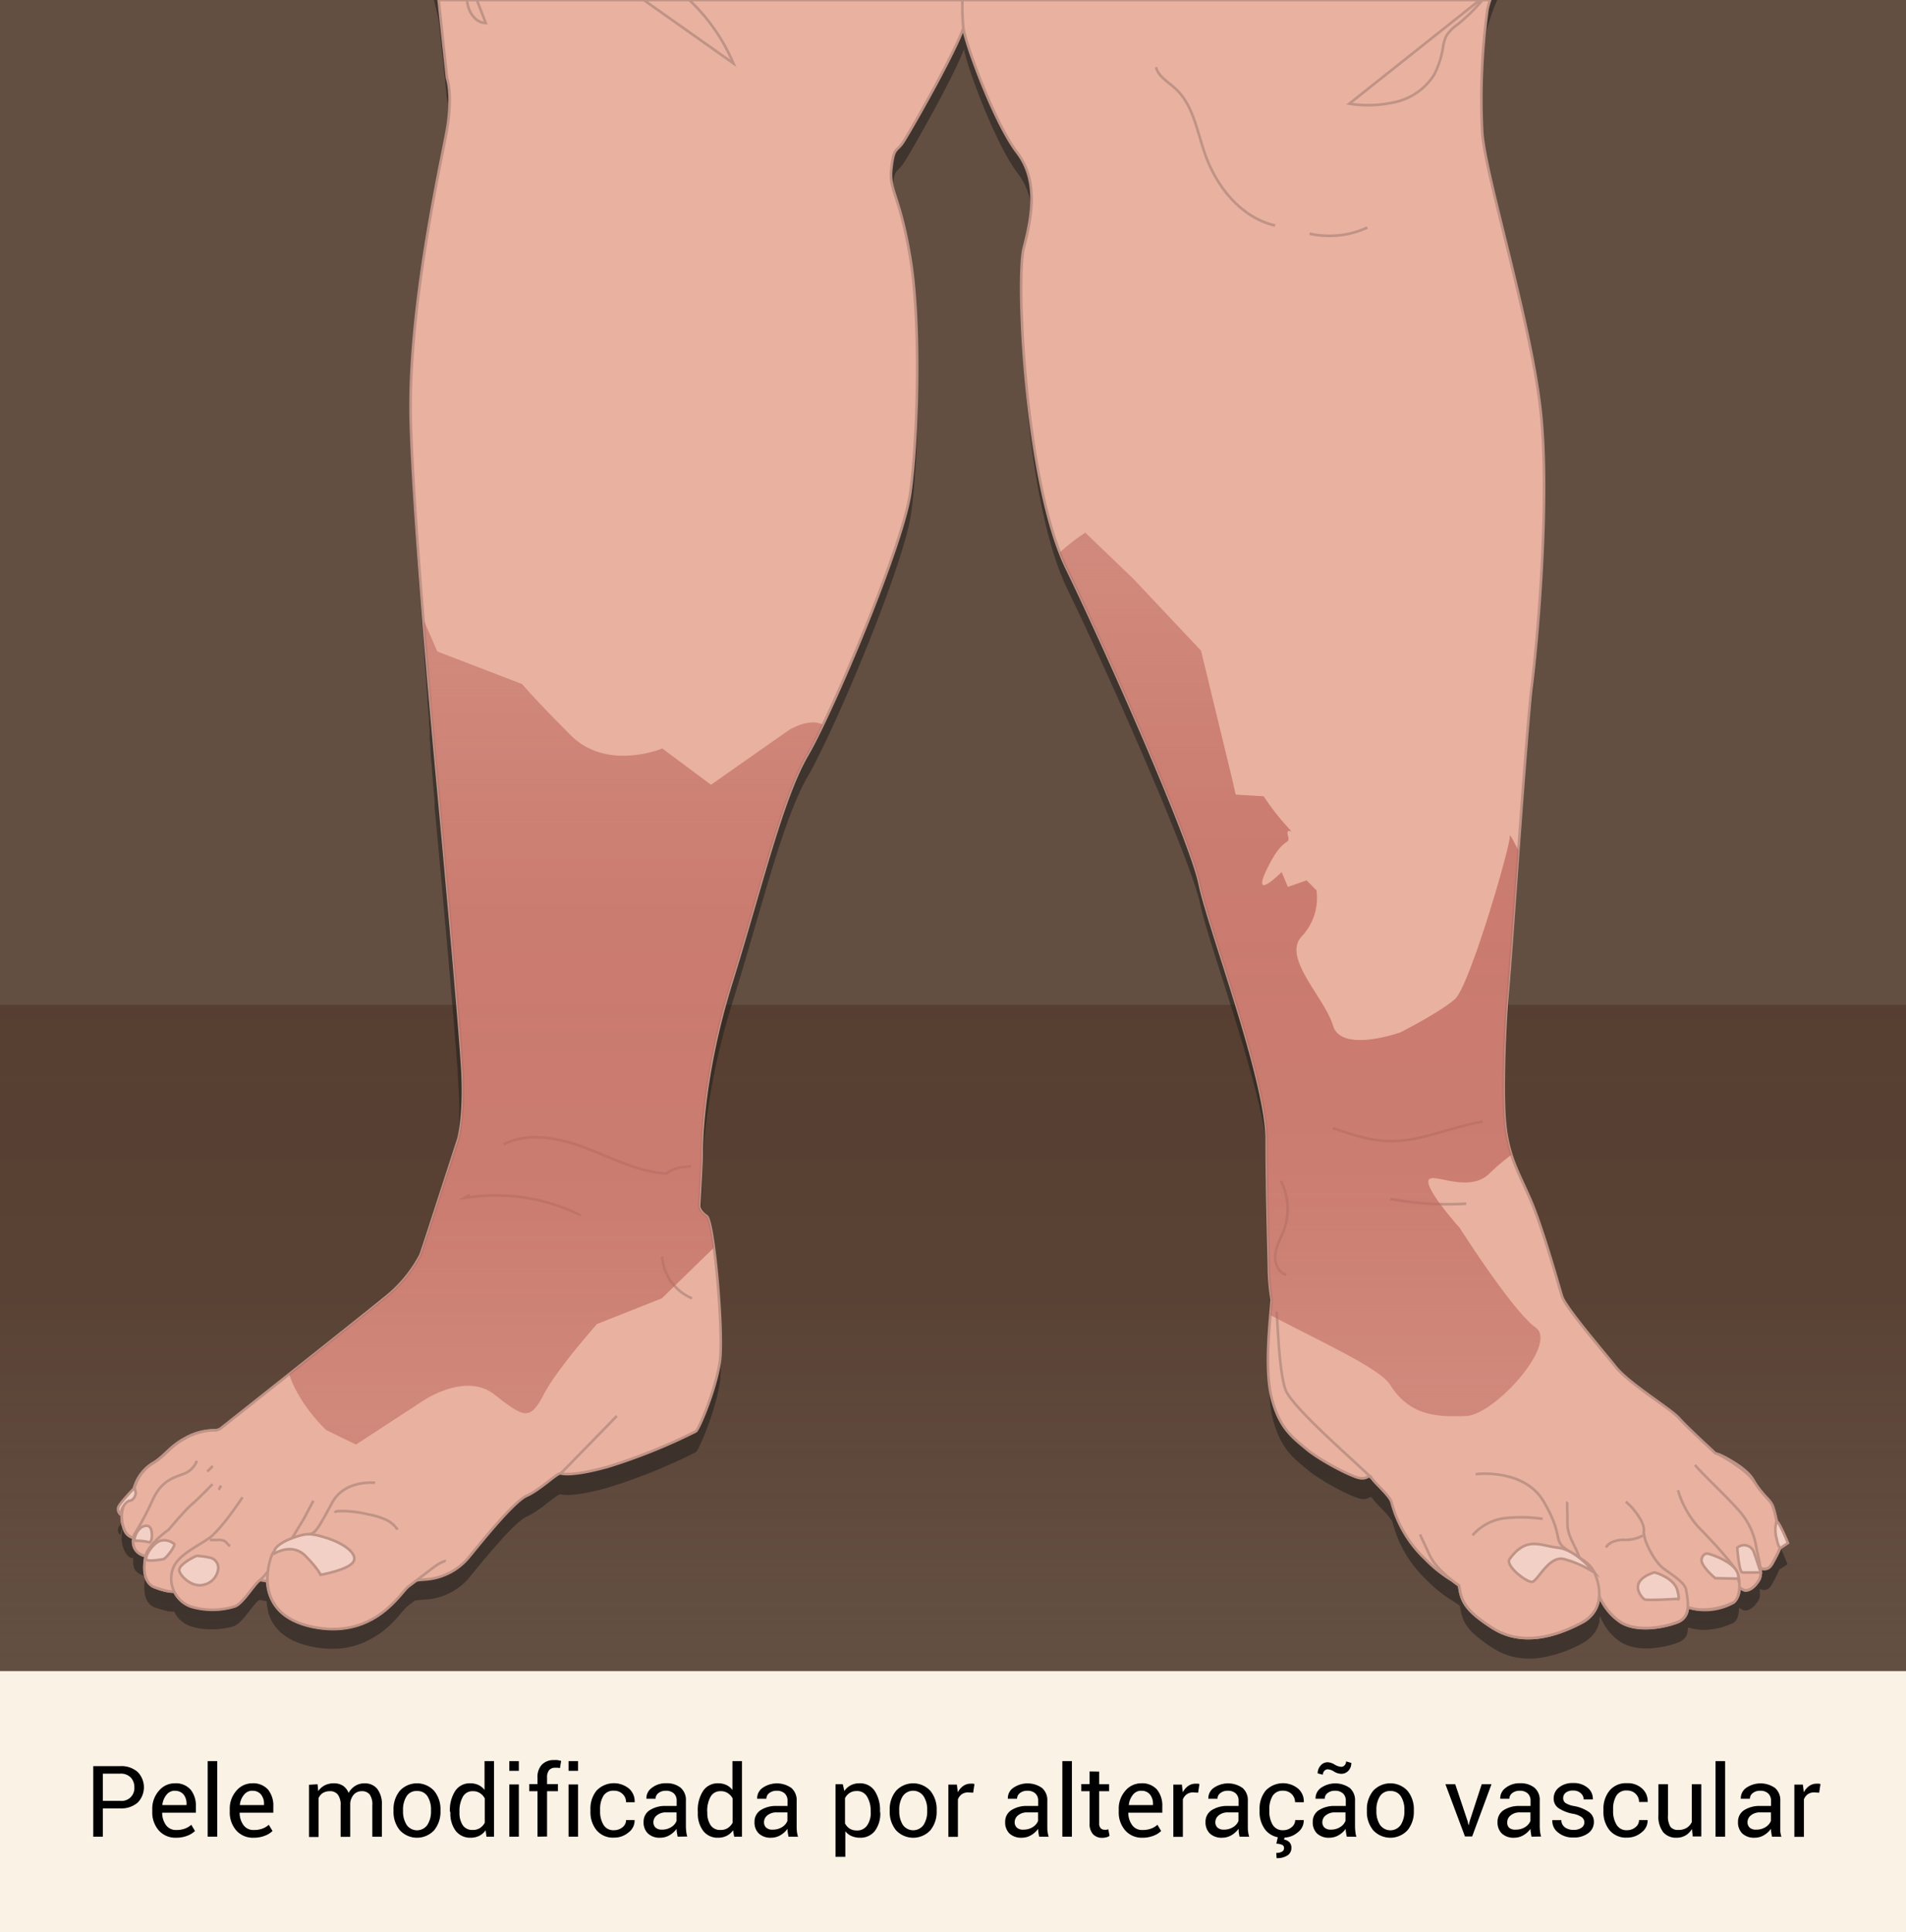 <svg xmlns="http://www.w3.org/2000/svg" xmlns:xlink="http://www.w3.org/1999/xlink" viewBox="0 0 365 370"><defs><style>.cls-1{fill:#faf2e5;}.cls-2{fill:#634e42;}.cls-3{fill:url(#Gradiente_sem_nome_42);}.cls-4{fill:#1d1d1b;}.cls-11,.cls-4{opacity:0.5;}.cls-5,.cls-7{fill:#e9b19f;}.cls-5,.cls-6,.cls-8{stroke:#bf9386;stroke-miterlimit:10;stroke-width:0.5px;}.cls-6{fill:#f2d0c5;}.cls-8{fill:none;}.cls-9{fill:url(#Gradiente_sem_nome_32);}.cls-10{fill:url(#Gradiente_sem_nome_32-2);}.cls-11{filter:url(#AI_Alfa_1);}.cls-12{fill:#b55f57;}</style><linearGradient id="Gradiente_sem_nome_42" x1="182.5" y1="192.41" x2="182.5" y2="320" gradientUnits="userSpaceOnUse"><stop offset="0" stop-color="#432918" stop-opacity="0.4"/><stop offset="0.43" stop-color="#472d1d" stop-opacity="0.36"/><stop offset="0.74" stop-color="#523a2b" stop-opacity="0.21"/><stop offset="1" stop-color="#634e42" stop-opacity="0"/></linearGradient><linearGradient id="Gradiente_sem_nome_32" x1="106.51" y1="276.65" x2="106.51" y2="118.76" gradientUnits="userSpaceOnUse"><stop offset="0" stop-color="#f8c4ad" stop-opacity="0"/><stop offset="0.02" stop-color="#f2b8a3" stop-opacity="0.06"/><stop offset="0.09" stop-color="#e69d8c" stop-opacity="0.18"/><stop offset="0.16" stop-color="#dd887a" stop-opacity="0.28"/><stop offset="0.24" stop-color="#d6796e" stop-opacity="0.35"/><stop offset="0.34" stop-color="#d27166" stop-opacity="0.39"/><stop offset="0.51" stop-color="#d16e64" stop-opacity="0.4"/><stop offset="0.64" stop-color="#d27167" stop-opacity="0.39"/><stop offset="0.74" stop-color="#d77c70" stop-opacity="0.34"/><stop offset="0.83" stop-color="#df8d7f" stop-opacity="0.26"/><stop offset="0.91" stop-color="#eba694" stop-opacity="0.16"/><stop offset="0.99" stop-color="#f9c6af" stop-opacity="0.02"/><stop offset="1" stop-color="#fbcab2" stop-opacity="0"/></linearGradient><linearGradient id="Gradiente_sem_nome_32-2" x1="248.97" y1="271.2" x2="248.97" y2="101.96" xlink:href="#Gradiente_sem_nome_32"/><filter id="AI_Alfa_1" width="100" height="100" name="AI_Alfa_1"><feTurbulence result="turb" baseFrequency="0.05" numOctaves="2"/><feComposite operator="in" in="SourceGraphic" in2="turb"/></filter></defs><title>ueab_c09_t02_s02_ilu11b</title><g id="Camada_4" data-name="Camada 4"><rect class="cls-1" y="158" width="365" height="212"/><path d="M19.69,346.29v5.42H17.86V338.2H23a4.72,4.72,0,0,1,3.36,1.12,4.19,4.19,0,0,1,0,5.87,4.76,4.76,0,0,1-3.36,1.1Zm0-1.44H23a2.44,2.44,0,0,0,2.73-2.59,2.69,2.69,0,0,0-.68-1.87,2.64,2.64,0,0,0-2-.75H19.69Z"/><path d="M33.74,351.91a4.25,4.25,0,0,1-3.34-1.4,5.28,5.28,0,0,1-1.24-3.62v-.41a5.16,5.16,0,0,1,1.28-3.57,3.93,3.93,0,0,1,3-1.42,3.79,3.79,0,0,1,3.07,1.22,4.91,4.91,0,0,1,1,3.27v1.14H31.06l0,0a4,4,0,0,0,.73,2.38,2.34,2.34,0,0,0,2,.93,4.53,4.53,0,0,0,1.63-.27,3.69,3.69,0,0,0,1.21-.73l.71,1.19a4.21,4.21,0,0,1-1.42.89A5.65,5.65,0,0,1,33.74,351.91Zm-.28-9a2,2,0,0,0-1.57.77,3.67,3.67,0,0,0-.8,1.93l0,.05h4.63v-.24a2.78,2.78,0,0,0-.57-1.79A2.07,2.07,0,0,0,33.46,342.93Z"/><path d="M41.6,351.71H39.77V337.24H41.6Z"/><path d="M48.57,351.91a4.22,4.22,0,0,1-3.33-1.4A5.24,5.24,0,0,1,44,346.89v-.41a5.15,5.15,0,0,1,1.27-3.57,3.93,3.93,0,0,1,3-1.42,3.78,3.78,0,0,1,3.07,1.22,4.86,4.86,0,0,1,1,3.27v1.14H45.89l0,0a4,4,0,0,0,.74,2.38,2.32,2.32,0,0,0,2,.93,4.53,4.53,0,0,0,1.63-.27,3.59,3.59,0,0,0,1.21-.73l.72,1.19a4.31,4.31,0,0,1-1.42.89A5.67,5.67,0,0,1,48.57,351.91Zm-.28-9a2,2,0,0,0-1.56.77,3.59,3.59,0,0,0-.8,1.93l0,.05h4.63v-.24a2.79,2.79,0,0,0-.58-1.79A2,2,0,0,0,48.29,342.93Z"/><path d="M60.81,341.67l.13,1.32a3.33,3.33,0,0,1,1.25-1.11,3.76,3.76,0,0,1,1.75-.39,3.13,3.13,0,0,1,1.73.46,2.9,2.9,0,0,1,1.08,1.39A3.62,3.62,0,0,1,68,342a3.23,3.23,0,0,1,1.82-.5,3,3,0,0,1,2.42,1.05,4.83,4.83,0,0,1,.89,3.17v6H71.3v-6a3.33,3.33,0,0,0-.51-2.1,1.87,1.87,0,0,0-1.52-.62,2,2,0,0,0-1.52.65,2.87,2.87,0,0,0-.68,1.64v6.45H65.23v-6a3.26,3.26,0,0,0-.52-2.06A1.81,1.81,0,0,0,63.2,343a2.6,2.6,0,0,0-1.37.34,2.26,2.26,0,0,0-.83,1v7.43H59.18v-10Z"/><path d="M75.36,346.6a5.53,5.53,0,0,1,1.2-3.67,4.47,4.47,0,0,1,6.57,0,5.47,5.47,0,0,1,1.22,3.67v.2a5.55,5.55,0,0,1-1.21,3.68,4.48,4.48,0,0,1-6.57,0,5.47,5.47,0,0,1-1.21-3.67Zm1.82.2a4.73,4.73,0,0,0,.68,2.63,2.42,2.42,0,0,0,4,0,4.73,4.73,0,0,0,.68-2.63v-.21a4.75,4.75,0,0,0-.68-2.62,2.24,2.24,0,0,0-2-1,2.18,2.18,0,0,0-2,1,4.75,4.75,0,0,0-.68,2.62Z"/><path d="M86.16,346.88a6.7,6.7,0,0,1,1-3.91,3.32,3.32,0,0,1,2.9-1.48,3.68,3.68,0,0,1,1.56.32,3.24,3.24,0,0,1,1.17.95v-5.52h1.82v14.47H93.16L93,350.48a3.22,3.22,0,0,1-1.21,1.06,3.66,3.66,0,0,1-1.66.37,3.46,3.46,0,0,1-2.88-1.34,5.52,5.52,0,0,1-1-3.5Zm1.83.19a4.3,4.3,0,0,0,.62,2.44,2.18,2.18,0,0,0,1.93.91,2.43,2.43,0,0,0,1.38-.37,2.81,2.81,0,0,0,.91-1v-4.68a2.75,2.75,0,0,0-.92-1,2.35,2.35,0,0,0-1.35-.37,2.08,2.08,0,0,0-1.94,1.09,5.56,5.56,0,0,0-.63,2.82Z"/><path d="M99.36,339.1H97.53v-1.86h1.83Zm0,12.61H97.53v-10h1.83Z"/><path d="M102.93,351.71V343h-1.57v-1.36h1.57V340.4a3.43,3.43,0,0,1,.84-2.48,3.11,3.11,0,0,1,2.34-.88,4.72,4.72,0,0,1,.64,0l.71.15-.23,1.39a3,3,0,0,0-.4-.07l-.5,0a1.45,1.45,0,0,0-1.18.47,2.17,2.17,0,0,0-.39,1.39v1.27h2.08V343h-2.08v8.68Z"/><path d="M110.7,339.1h-1.82v-1.86h1.82Zm0,12.61h-1.82v-10h1.82Z"/><path d="M117.6,350.47a2.5,2.5,0,0,0,1.6-.56,1.73,1.73,0,0,0,.69-1.38h1.64l0,.05a2.83,2.83,0,0,1-1.16,2.31,4.18,4.18,0,0,1-2.79,1,4.07,4.07,0,0,1-3.35-1.43,5.49,5.49,0,0,1-1.16-3.59v-.39a5.48,5.48,0,0,1,1.16-3.58,4.58,4.58,0,0,1,6.23-.39,3.25,3.25,0,0,1,1.08,2.55l0,.05h-1.65a2.13,2.13,0,0,0-.65-1.56,2.24,2.24,0,0,0-1.64-.64,2.2,2.2,0,0,0-2.06,1,4.86,4.86,0,0,0-.62,2.53v.39a4.88,4.88,0,0,0,.62,2.56A2.18,2.18,0,0,0,117.6,350.47Z"/><path d="M129.77,351.71c-.06-.3-.11-.57-.15-.8s-.05-.47-.06-.7a4.32,4.32,0,0,1-1.33,1.21,3.44,3.44,0,0,1-1.77.49,3.24,3.24,0,0,1-2.38-.81,2.93,2.93,0,0,1-.83-2.21,2.59,2.59,0,0,1,1.17-2.25,5.46,5.46,0,0,1,3.16-.81h2v-1a1.87,1.87,0,0,0-.53-1.4,2.14,2.14,0,0,0-1.53-.51,2.2,2.2,0,0,0-1.43.44,1.36,1.36,0,0,0-.55,1.09h-1.75v-.06a2.39,2.39,0,0,1,1-2,4.25,4.25,0,0,1,2.82-.91,4.18,4.18,0,0,1,2.74.86,3.1,3.1,0,0,1,1,2.5v4.84a8.81,8.81,0,0,0,.06,1,4.74,4.74,0,0,0,.2,1Zm-3-1.35a3.22,3.22,0,0,0,1.79-.5,2.38,2.38,0,0,0,1-1.17v-1.63h-2a2.65,2.65,0,0,0-1.76.56,1.63,1.63,0,0,0-.67,1.3,1.37,1.37,0,0,0,.42,1.06A1.74,1.74,0,0,0,126.73,350.36Z"/><path d="M133.63,346.88a6.7,6.7,0,0,1,1-3.91,3.33,3.33,0,0,1,2.9-1.48,3.65,3.65,0,0,1,1.56.32,3.15,3.15,0,0,1,1.17.95v-5.52h1.83v14.47h-1.5l-.21-1.23a3.22,3.22,0,0,1-1.21,1.06,3.63,3.63,0,0,1-1.66.37,3.44,3.44,0,0,1-2.87-1.34,5.46,5.46,0,0,1-1-3.5Zm1.82.19a4.22,4.22,0,0,0,.63,2.44,2.15,2.15,0,0,0,1.93.91,2.4,2.4,0,0,0,1.37-.37,2.81,2.81,0,0,0,.91-1v-4.68a2.75,2.75,0,0,0-.92-1A2.35,2.35,0,0,0,138,343a2.09,2.09,0,0,0-1.94,1.09,5.56,5.56,0,0,0-.63,2.82Z"/><path d="M151,351.71c-.06-.3-.11-.57-.14-.8a5.51,5.51,0,0,1-.06-.7,4.43,4.43,0,0,1-1.33,1.21,3.47,3.47,0,0,1-1.77.49,3.26,3.26,0,0,1-2.39-.81,2.93,2.93,0,0,1-.82-2.21,2.6,2.6,0,0,1,1.16-2.25,5.46,5.46,0,0,1,3.16-.81h2v-1a1.84,1.84,0,0,0-.54-1.4,2.13,2.13,0,0,0-1.52-.51,2.16,2.16,0,0,0-1.43.44,1.37,1.37,0,0,0-.56,1.09H145l0-.06a2.41,2.41,0,0,1,1-2,4.81,4.81,0,0,1,5.56,0,3.1,3.1,0,0,1,1,2.5v4.84a8.84,8.84,0,0,0,.05,1,5.52,5.52,0,0,0,.21,1Zm-3-1.35a3.24,3.24,0,0,0,1.79-.5,2.43,2.43,0,0,0,1-1.17v-1.63h-2.05a2.66,2.66,0,0,0-1.77.56,1.65,1.65,0,0,0-.66,1.3,1.37,1.37,0,0,0,.42,1.06A1.71,1.71,0,0,0,148,350.36Z"/><path d="M168.57,347.07a5.52,5.52,0,0,1-1,3.5,3.45,3.45,0,0,1-2.87,1.34,4,4,0,0,1-1.63-.32,3,3,0,0,1-1.19-.93v4.91H160v-13.9h1.4l.29,1.3a3.37,3.37,0,0,1,1.22-1.1,3.59,3.59,0,0,1,1.71-.38,3.32,3.32,0,0,1,2.9,1.48,6.68,6.68,0,0,1,1,3.91Zm-1.83-.2a5.28,5.28,0,0,0-.68-2.8,2.17,2.17,0,0,0-2-1.1,2.42,2.42,0,0,0-1.34.36,2.67,2.67,0,0,0-.9,1v4.84a2.56,2.56,0,0,0,.9,1,2.52,2.52,0,0,0,1.36.35,2.26,2.26,0,0,0,2-1,4.22,4.22,0,0,0,.67-2.45Z"/><path d="M170.38,346.6a5.54,5.54,0,0,1,1.21-3.67,4.47,4.47,0,0,1,6.57,0,5.47,5.47,0,0,1,1.21,3.67v.2a5.54,5.54,0,0,1-1.2,3.68,4.49,4.49,0,0,1-6.58,0,5.52,5.52,0,0,1-1.21-3.67Zm1.83.2a4.82,4.82,0,0,0,.67,2.63,2.43,2.43,0,0,0,4,0,4.73,4.73,0,0,0,.68-2.63v-.21a4.67,4.67,0,0,0-.69-2.62,2.42,2.42,0,0,0-4,0,4.83,4.83,0,0,0-.67,2.62Z"/><path d="M186.36,343.29l-.94-.06a2.16,2.16,0,0,0-1.22.34,2.19,2.19,0,0,0-.76,1v7.17h-1.83v-10h1.63l.18,1.47a3.41,3.41,0,0,1,1.05-1.22,2.47,2.47,0,0,1,1.44-.43,2.38,2.38,0,0,1,.39,0,1.61,1.61,0,0,1,.31.07Z"/><path d="M199,351.71c-.06-.3-.11-.57-.14-.8s-.05-.47-.06-.7a4.32,4.32,0,0,1-1.33,1.21,3.47,3.47,0,0,1-1.77.49,3.28,3.28,0,0,1-2.39-.81,2.93,2.93,0,0,1-.82-2.21,2.59,2.59,0,0,1,1.17-2.25,5.4,5.4,0,0,1,3.15-.81h2v-1a1.84,1.84,0,0,0-.54-1.4,2.12,2.12,0,0,0-1.52-.51,2.16,2.16,0,0,0-1.43.44,1.37,1.37,0,0,0-.56,1.09H193l0-.06a2.41,2.41,0,0,1,1-2,4.81,4.81,0,0,1,5.56,0,3.1,3.1,0,0,1,1,2.5v4.84c0,.36,0,.7.05,1a5.52,5.52,0,0,0,.21,1Zm-3-1.35a3.24,3.24,0,0,0,1.79-.5,2.43,2.43,0,0,0,1-1.17v-1.63h-2.05a2.66,2.66,0,0,0-1.77.56,1.65,1.65,0,0,0-.66,1.3,1.37,1.37,0,0,0,.42,1.06A1.73,1.73,0,0,0,196,350.36Z"/><path d="M205.27,351.71h-1.83V337.24h1.83Z"/><path d="M210.49,339.25v2.42h1.9V343h-1.9v6.09a1.38,1.38,0,0,0,.29,1,1,1,0,0,0,.78.29,1.42,1.42,0,0,0,.34,0,1.53,1.53,0,0,0,.34-.09l.24,1.25a1.41,1.41,0,0,1-.59.28,3.15,3.15,0,0,1-.8.11,2.37,2.37,0,0,1-1.77-.68,2.92,2.92,0,0,1-.66-2.11V343h-1.59v-1.36h1.59v-2.42Z"/><path d="M218.81,351.91a4.22,4.22,0,0,1-3.33-1.4,5.24,5.24,0,0,1-1.24-3.62v-.41a5.15,5.15,0,0,1,1.27-3.57,3.93,3.93,0,0,1,3-1.42,3.78,3.78,0,0,1,3.07,1.22,4.86,4.86,0,0,1,1,3.27v1.14h-6.51l0,0a4,4,0,0,0,.74,2.38,2.31,2.31,0,0,0,2,.93,4.53,4.53,0,0,0,1.63-.27,3.59,3.59,0,0,0,1.21-.73l.71,1.19a4.16,4.16,0,0,1-1.41.89A5.67,5.67,0,0,1,218.81,351.91Zm-.28-9a2,2,0,0,0-1.57.77,3.66,3.66,0,0,0-.79,1.93l0,.05h4.63v-.24a2.79,2.79,0,0,0-.58-1.79A2,2,0,0,0,218.53,342.93Z"/><path d="M229.44,343.29l-.93-.06a2.14,2.14,0,0,0-1.22.34,2.21,2.21,0,0,0-.77,1v7.17h-1.83v-10h1.64l.17,1.47a3.62,3.62,0,0,1,1.05-1.22,2.48,2.48,0,0,1,1.45-.43l.39,0a1.67,1.67,0,0,1,.3.07Z"/><path d="M237.38,351.71c-.07-.3-.11-.57-.15-.8s0-.47-.06-.7a4.32,4.32,0,0,1-1.33,1.21,3.47,3.47,0,0,1-1.77.49,3.28,3.28,0,0,1-2.39-.81,3,3,0,0,1-.82-2.21,2.59,2.59,0,0,1,1.17-2.25,5.44,5.44,0,0,1,3.16-.81h2v-1a1.84,1.84,0,0,0-.54-1.4,2.12,2.12,0,0,0-1.52-.51,2.18,2.18,0,0,0-1.43.44,1.36,1.36,0,0,0-.55,1.09h-1.75l0-.06a2.43,2.43,0,0,1,1-2,4.81,4.81,0,0,1,5.56,0,3.1,3.1,0,0,1,1,2.5v4.84c0,.36,0,.7.05,1a5.52,5.52,0,0,0,.21,1Zm-3-1.35a3.24,3.24,0,0,0,1.79-.5,2.43,2.43,0,0,0,1-1.17v-1.63h-2a2.68,2.68,0,0,0-1.77.56,1.65,1.65,0,0,0-.66,1.3,1.37,1.37,0,0,0,.42,1.06A1.74,1.74,0,0,0,234.34,350.36Z"/><path d="M245.73,350.47a2.48,2.48,0,0,0,1.6-.56,1.74,1.74,0,0,0,.7-1.38h1.64l0,.05a2.83,2.83,0,0,1-1.16,2.31,4.18,4.18,0,0,1-2.8,1,4.08,4.08,0,0,1-3.35-1.43,5.54,5.54,0,0,1-1.15-3.59v-.39a5.48,5.48,0,0,1,1.16-3.58,4.57,4.57,0,0,1,6.22-.39,3.23,3.23,0,0,1,1.09,2.55l0,.05H248a2.13,2.13,0,0,0-.65-1.56,2.25,2.25,0,0,0-1.65-.64,2.2,2.2,0,0,0-2,1,4.86,4.86,0,0,0-.62,2.53v.39a5,5,0,0,0,.61,2.56A2.2,2.2,0,0,0,245.73,350.47Zm.28,1.31-.11.49a1.88,1.88,0,0,1,1,.48,1.46,1.46,0,0,1,.4,1.12,1.65,1.65,0,0,1-.73,1.42,3.58,3.58,0,0,1-2.1.53l-.06-1a2.21,2.21,0,0,0,1.07-.23.72.72,0,0,0,.41-.68.64.64,0,0,0-.33-.62,3.05,3.05,0,0,0-1.14-.24l.29-1.26Z"/><path d="M257.91,351.71c-.07-.3-.11-.57-.15-.8s-.05-.47-.06-.7a4.32,4.32,0,0,1-1.33,1.21,3.47,3.47,0,0,1-1.77.49,3.28,3.28,0,0,1-2.39-.81,3,3,0,0,1-.82-2.21,2.59,2.59,0,0,1,1.17-2.25,5.44,5.44,0,0,1,3.16-.81h2v-1a1.84,1.84,0,0,0-.54-1.4,2.12,2.12,0,0,0-1.52-.51,2.18,2.18,0,0,0-1.43.44,1.36,1.36,0,0,0-.55,1.09h-1.75l0-.06a2.43,2.43,0,0,1,1-2,4.81,4.81,0,0,1,5.56,0,3.1,3.1,0,0,1,1,2.5v4.84a8.81,8.81,0,0,0,.06,1,4.74,4.74,0,0,0,.2,1Zm.87-14.12a2.17,2.17,0,0,1-.55,1.48,1.81,1.81,0,0,1-1.39.6,2.7,2.7,0,0,1-1.37-.43,2.47,2.47,0,0,0-1.19-.43.86.86,0,0,0-.67.3,1,1,0,0,0-.27.73l-1-.25a2.18,2.18,0,0,1,.55-1.49,1.73,1.73,0,0,1,1.39-.64,2.84,2.84,0,0,1,1.3.44,2.79,2.79,0,0,0,1.26.43.88.88,0,0,0,.66-.3,1.08,1.08,0,0,0,.28-.74Zm-3.91,12.77a3.24,3.24,0,0,0,1.79-.5,2.43,2.43,0,0,0,1-1.17v-1.63h-2a2.7,2.7,0,0,0-1.77.56,1.65,1.65,0,0,0-.66,1.3,1.37,1.37,0,0,0,.42,1.06A1.74,1.74,0,0,0,254.87,350.36Z"/><path d="M261.76,346.6a5.53,5.53,0,0,1,1.2-3.67,4.48,4.48,0,0,1,6.58,0,5.52,5.52,0,0,1,1.21,3.67v.2a5.55,5.55,0,0,1-1.21,3.68,4.48,4.48,0,0,1-6.57,0,5.47,5.47,0,0,1-1.21-3.67Zm1.82.2a4.73,4.73,0,0,0,.68,2.63,2.42,2.42,0,0,0,4,0,4.73,4.73,0,0,0,.68-2.63v-.21a4.75,4.75,0,0,0-.68-2.62,2.23,2.23,0,0,0-2-1,2.2,2.2,0,0,0-2,1,4.75,4.75,0,0,0-.68,2.62Z"/><path d="M281.05,348.75l.16.71h.06l.17-.71,2.31-7.08h1.87l-3.7,10h-1.38l-3.74-10h1.88Z"/><path d="M293.29,351.71c-.06-.3-.11-.57-.14-.8a4.14,4.14,0,0,1-.06-.7,4.36,4.36,0,0,1-1.34,1.21,3.41,3.41,0,0,1-1.76.49,3.26,3.26,0,0,1-2.39-.81,2.93,2.93,0,0,1-.82-2.21,2.6,2.6,0,0,1,1.16-2.25,5.46,5.46,0,0,1,3.16-.81h2v-1a1.84,1.84,0,0,0-.54-1.4,2.13,2.13,0,0,0-1.52-.51,2.21,2.21,0,0,0-1.44.44,1.36,1.36,0,0,0-.55,1.09H287.3l0-.06a2.42,2.42,0,0,1,1-2,4.25,4.25,0,0,1,2.82-.91,4.16,4.16,0,0,1,2.74.86,3.06,3.06,0,0,1,1,2.5v4.84a8.81,8.81,0,0,0,.06,1,5.5,5.5,0,0,0,.2,1Zm-3-1.35a3.27,3.27,0,0,0,1.79-.5,2.48,2.48,0,0,0,1-1.17v-1.63h-2a2.66,2.66,0,0,0-1.77.56,1.66,1.66,0,0,0-.67,1.3A1.37,1.37,0,0,0,289,350,1.75,1.75,0,0,0,290.26,350.36Z"/><path d="M303.4,349a1.23,1.23,0,0,0-.46-1,4.21,4.21,0,0,0-1.74-.68,7.48,7.48,0,0,1-2.75-1.08,2.19,2.19,0,0,1-.92-1.86,2.62,2.62,0,0,1,1-2.08,4.06,4.06,0,0,1,2.71-.86,4.1,4.1,0,0,1,2.79.9,2.68,2.68,0,0,1,1,2.19v.05h-1.75a1.58,1.58,0,0,0-.55-1.18,2,2,0,0,0-1.46-.52,2.15,2.15,0,0,0-1.45.42,1.33,1.33,0,0,0-.47,1,1.17,1.17,0,0,0,.41.94,4.38,4.38,0,0,0,1.7.61A7.23,7.23,0,0,1,304.3,347a2.23,2.23,0,0,1,.93,1.88,2.59,2.59,0,0,1-1.08,2.16,4.53,4.53,0,0,1-2.83.83,4.41,4.41,0,0,1-3-1,2.76,2.76,0,0,1-1.05-2.27l0-.06H299a1.69,1.69,0,0,0,.73,1.42,2.79,2.79,0,0,0,1.58.45,2.55,2.55,0,0,0,1.53-.4A1.19,1.19,0,0,0,303.4,349Z"/><path d="M311.59,350.47a2.47,2.47,0,0,0,1.59-.56,1.71,1.71,0,0,0,.7-1.38h1.64l0,.05a2.83,2.83,0,0,1-1.16,2.31,4.18,4.18,0,0,1-2.79,1,4.07,4.07,0,0,1-3.35-1.43,5.49,5.49,0,0,1-1.16-3.59v-.39a5.48,5.48,0,0,1,1.16-3.58,4.05,4.05,0,0,1,3.35-1.43,4,4,0,0,1,2.87,1,3.23,3.23,0,0,1,1.09,2.55l0,.05h-1.65a2.13,2.13,0,0,0-.65-1.56,2.24,2.24,0,0,0-1.64-.64,2.2,2.2,0,0,0-2.06,1,4.86,4.86,0,0,0-.62,2.53v.39a4.88,4.88,0,0,0,.62,2.56A2.18,2.18,0,0,0,311.59,350.47Z"/><path d="M324,350.23a3.43,3.43,0,0,1-1.21,1.24,3.36,3.36,0,0,1-1.72.44,3.21,3.21,0,0,1-2.56-1.05,4.89,4.89,0,0,1-.92-3.27v-5.92h1.83v5.94a3.79,3.79,0,0,0,.47,2.21,1.78,1.78,0,0,0,1.48.6,3,3,0,0,0,1.61-.39,2.57,2.57,0,0,0,1-1.12v-7.24h1.82v10h-1.64Z"/><path d="M330.36,351.71h-1.83V337.24h1.83Z"/><path d="M339.34,351.71c-.06-.3-.11-.57-.14-.8a5.51,5.51,0,0,1-.06-.7,4.43,4.43,0,0,1-1.33,1.21,3.47,3.47,0,0,1-1.77.49,3.28,3.28,0,0,1-2.39-.81,2.93,2.93,0,0,1-.82-2.21,2.6,2.6,0,0,1,1.16-2.25,5.46,5.46,0,0,1,3.16-.81h2v-1a1.84,1.84,0,0,0-.54-1.4,2.13,2.13,0,0,0-1.52-.51,2.16,2.16,0,0,0-1.43.44,1.37,1.37,0,0,0-.56,1.09h-1.74l0-.06a2.42,2.42,0,0,1,1-2,4.83,4.83,0,0,1,5.57,0,3.1,3.1,0,0,1,1,2.5v4.84c0,.36,0,.7,0,1a5.52,5.52,0,0,0,.21,1Zm-3-1.35a3.24,3.24,0,0,0,1.79-.5,2.43,2.43,0,0,0,1-1.17v-1.63h-2.05a2.66,2.66,0,0,0-1.77.56,1.65,1.65,0,0,0-.66,1.3,1.37,1.37,0,0,0,.42,1.06A1.71,1.71,0,0,0,336.31,350.36Z"/><path d="M348.37,343.29l-.94-.06a2.16,2.16,0,0,0-1.22.34,2.19,2.19,0,0,0-.76,1v7.17h-1.83v-10h1.63l.18,1.47a3.41,3.41,0,0,1,1.05-1.22,2.47,2.47,0,0,1,1.44-.43,2.38,2.38,0,0,1,.39,0,1.61,1.61,0,0,1,.31.07Z"/><rect class="cls-2" width="365" height="320"/><rect class="cls-3" y="192.41" width="365" height="127.59"/><path class="cls-4" d="M340.22,295.29c-.1-.49-.21-1-.32-1.45a8,8,0,0,0-.57-1.74,13.73,13.73,0,0,0-1.77-2.15,17.27,17.27,0,0,1-1.6-2.17c-.84-1.89-3.37-3.47-5.26-4.53a12.4,12.4,0,0,0-1.61-.76h0c-.43-.15-.57-.15-.81-.39-.42-.43-5.16-4.74-6.74-6.53s-9.58-6.63-12.11-9.79-9.68-11.48-10.32-13.58-3.68-13.06-6-18.43c-1.4-3.25-2.72-5.7-3.67-8.62q-.22-.69-.42-1.44s0-.05,0-.07c-.12-.47-.23-1-.34-1.47,0,0,0,0,0-.08-.1-.5-.19-1-.26-1.55,0-.11,0-.22,0-.33-.08-.54-.14-1.11-.19-1.71-.09-1.26-.15-2.73-.18-4.32,0-.53,0-1.08,0-1.63,0-5.56.29-12.16.63-16.67.06-.9.13-1.72.2-2.43,0-.18,0-.39.05-.63l0-.35c0-.16,0-.3,0-.48s0-.27,0-.4,0-.42.05-.66a2.45,2.45,0,0,0,0-.27c0-.29.05-.59.07-.91s0-.43.05-.64,0-.45.05-.7,0-.41.05-.62.05-.67.08-1l0-.31c0-.41.06-.81.09-1.24s0-.57.06-.87.05-.64.07-1l0-.49c.24-3.3.52-7.11.81-11.13l0-.67c0-.47.07-1,.1-1.43l.06-.84.12-1.57c1-13.23,2-27.3,2.58-31.7,1.06-8.42,3.58-36,1.69-53.06s-10.53-44.64-11.16-53.06a125.5,125.5,0,0,1,1-23.59A40,40,0,0,1,286.72,0H83.11L84,3.78,85.6,18.94s1.26,3.32-.16,10.74-7.26,34-6.79,54.48c.22,9.31,1.31,24.63,2.44,38.6h0c0,.33,0,.66.08,1l0,.44c0,.31.06.62.08.93s0,.38,0,.57l.06.75.06.77.06.72.06.7c0,.27.05.53.07.8l.06.67c0,.23,0,.45,0,.67s0,.54.07.81l.06.67c0,.19,0,.39.05.58l.07.85,0,.46c0,.31,0,.62.08.93l0,.2c.06.78.13,1.55.2,2.3l0,.62c0,.51.09,1,.13,1.5l0,.38c0,.23,0,.45,0,.67l0,.49c0,.3,0,.59.08.89l0,.23.06.73c0,.14,0,.29,0,.44s0,.49.07.74l0,.23c0,.3,0,.59.08.87v.07c0,.28,0,.55.08.81l0,.3c0,.24.05.47.07.7v.06c0,.57.1,1.11.15,1.61l0,.45c0,.56.1,1.07.14,1.55,0,.3.06.6.08.87l0,.17c.05.57.1,1.05.13,1.43v.05l0,.24v.13l0,.28,0,.21v.15s.91,9.76,1.93,21.18c.07.79.15,1.59.22,2.39.46,5.21.94,10.64,1.35,15.56.07.75.13,1.5.19,2.23l.09,1.09c.06.71.12,1.41.17,2.09,0,.34.06.68.08,1,.16,2,.3,3.79.42,5.34,0,.26,0,.51,0,.75.12,1.72.21,3.07.24,3.95s.06,1.95.06,2.83c0,1.32,0,2.49-.1,3.52,0,.35,0,.67-.07,1-.1,1.25-.23,2.24-.35,3a14.43,14.43,0,0,1-.33,1.67l-6,18.48-1.26,3.79a16.79,16.79,0,0,1-1.2,2.08c-.35.54-.8,1.16-1.33,1.84q-.54.67-1.2,1.41a30,30,0,0,1-3.22,3l-1,.83-.17.13c-.12.1-.26.22-.4.32l-.38.31-.38.3-.49.4-.68.54-.24.19-2,1.6-.13.11-2.11,1.68-.35.27-2.15,1.72-.5.39-.59.47-.94.74-.21.17-1,.77-1,.79-.23.18-1,.81-.6.48-.72.57-.41.32c-7.18,5.7-13.72,10.86-13.72,10.86s-.27.09-.72.27a11.38,11.38,0,0,0-5,1c-.32.14-.66.31-1,.5a16.37,16.37,0,0,0-3.82,2.93,14.14,14.14,0,0,1-2,1.65,12.43,12.43,0,0,0-1.43,1.08A7.59,7.59,0,0,0,26,288a7,7,0,0,0-.28.92h0s-2.95,3-3.11,3.79a1.34,1.34,0,0,0,.42,1.26l.25-1a5.33,5.33,0,0,1,.39-.67,6.05,6.05,0,0,0,.1,4.53h0a3.45,3.45,0,0,0,.22.43,1.27,1.27,0,0,0,.07.12l.17.25.09.11.18.19.07.08a2.14,2.14,0,0,0,.26.19l.09.05.18.09.12,0,.15,0,.13,0h0a3.27,3.27,0,0,0,0,.35h0c0,.11,0,.22,0,.34v.09c0,.12,0,.24,0,.36v0a2.74,2.74,0,0,0,.09.39s0,.07,0,.11a1.88,1.88,0,0,0,.12.3l0,.11a3.87,3.87,0,0,0,.24.37l.07.07a1.86,1.86,0,0,0,.29.27.52.52,0,0,0,.11.1,3.44,3.44,0,0,0,.47.29,5.7,5.7,0,0,0,.89.33h0a2.51,2.51,0,0,1,0,.27,10.31,10.31,0,0,0-.15,1.48.22.22,0,0,0,0,.08c-.06,1.85.41,3.64,2.14,4.2l.9.29.24.07c.24.08.47.14.69.2l.21.05a5.06,5.06,0,0,0,.72.14h.06a4.57,4.57,0,0,0,.74,0h0l.16.26a4.94,4.94,0,0,0,.32.55c.09.13.19.23.29.35a3.23,3.23,0,0,0,.39.44,4.33,4.33,0,0,0,.47.38c.13.09.24.2.38.28a5,5,0,0,0,1,.5,12,12,0,0,0,3.64.64,15.66,15.66,0,0,0,2.31-.09,14.74,14.74,0,0,0,1.88-.33,5.66,5.66,0,0,0,.69-.22c.89-.32,1.93-1.62,2.88-2.83.15-.19.29-.38.44-.56l.49-.61a5,5,0,0,1,1-1h0a11.52,11.52,0,0,0,1.39.25,9.81,9.81,0,0,0,.31,2l0,.08c0,.19.11.38.18.58l0,.08a8,8,0,0,0,.59,1.26l.06.11c.1.16.2.32.32.48l.1.15c.12.16.24.31.37.46l.1.12c.17.18.34.37.53.55l.07.05a4.65,4.65,0,0,0,.53.45l.2.15c.16.12.32.23.5.34l.22.15.64.36.15.08a8.76,8.76,0,0,0,.87.39l.24.09c.23.1.47.18.72.27l.34.1c.25.08.51.15.77.21l.33.09c.38.09.77.17,1.18.24a18.79,18.79,0,0,0,3.93.27h.08c.55,0,1.08-.08,1.6-.15.31-.05.62-.1.92-.17a14.73,14.73,0,0,0,4-1.49c.15-.08.3-.16.44-.25.33-.19.65-.39,1-.59s.37-.25.54-.38c.35-.26.68-.53,1-.79,2.19-1.86,3.47-3.8,4.1-4.28l.46-.36.13-.1.28-.21.17-.13.22-.17.21-.15c.67-.09,1.36-.16,2.05-.2A11.83,11.83,0,0,0,90,301.94c2.21-2.68,8.37-10.42,10.9-11.53s5.84-4.42,6.47-4.26,2.69.47,9-1.26a109.73,109.73,0,0,0,16.89-6.8c.64-.47,3.79-8,4.58-13.26.54-3.55-.17-14.77-1.12-21.88h0v-.06c-.1-.77-.21-1.5-.32-2.16a1.57,1.57,0,0,0,0-.23c0-.25-.08-.48-.12-.71,0-.08,0-.16,0-.24,0-.24-.09-.46-.14-.67,0,0,0-.09,0-.12-.06-.25-.11-.47-.17-.67a.5.5,0,0,0,0-.13c0-.15-.08-.28-.12-.4a.78.78,0,0,1-.05-.14c0-.1-.08-.18-.12-.26a.41.41,0,0,0-.05-.09.52.52,0,0,0-.15-.19c-1.42-.95-1.42-1.9-1.42-1.9s.47-8.21.47-10.11c0-.65,0-2.62.27-5.66,0-.27,0-.56.07-.85,0-.58.12-1.2.19-1.86s.15-1.33.24-2.05c.14-1.07.3-2.21.49-3.42s.41-2.48.66-3.81c.16-.88.35-1.8.54-2.73.3-1.41.63-2.87,1-4.38.25-1,.51-2,.8-3.08q.65-2.35,1.41-4.85c5.53-17.68,9.64-35.21,14.53-43.58l.43-.76.12-.2.45-.85.08-.14c.13-.26.28-.53.42-.82l.17-.33.49-1,.17-.33.39-.81.22-.44a1,1,0,0,1,.07-.15h0c6-12.39,15.55-36,16.73-44.41,1.43-10.11,2.06-32.69,0-45s-4.1-12.79-3.63-17.06.95-3.16,2.21-5.05c1.12-1.67,9.5-16.28,11.55-21.84h0c.61,3.57,6.09,18.31,10.3,23.79s2.74,12.63,1.26,18.32c-1.39,5.36,0,40.47,6.91,58.23h0l.27.64c.12.29.23.59.35.88.23.52.46,1,.69,1.51,1.25,2.57,2.7,5.61,4.24,8.94,8.36,18,19.82,44.56,21.24,51.49.16.77.4,1.73.71,2.84.1.37.21.75.33,1.15,3.26,11.27,11.81,34.94,11.81,45.07,0,11.59.42,22.75.42,25.06a26.92,26.92,0,0,0,.17,2.79c0,.15,0,.3,0,.44.08.73.17,1.38.23,1.81l.08.54c0,.2,0,.42,0,.65a2.11,2.11,0,0,0,0,.25c0,.18,0,.36-.05.56l0,.32c0,.26,0,.53-.07.81l0,.31h0c-.38,4.36-.91,11.3.24,15.84,1.48,5.79,4,7.58,6.64,9.79s8.53,5.27,10.21,5.58c1.28.24,1.65-.42,2-.34l.34.34h0c.52.95,3.47,3.37,3.79,4.64a22.91,22.91,0,0,0,6.42,10.84,25.09,25.09,0,0,0,5.26,4.18l.06.05.41.3.05,0,.37.27,0,0,.23.16h0l.08.06c0,.17,0,.34.08.51a10.64,10.64,0,0,0,.31,1.43,6.92,6.92,0,0,0,.35.92,7.66,7.66,0,0,0,.89,1.39,11.63,11.63,0,0,0,.92,1,25.1,25.1,0,0,0,3.89,2.91,12.12,12.12,0,0,0,4.3,1.7,14.14,14.14,0,0,0,4.4.11,24.31,24.31,0,0,0,8.14-2.73,9.77,9.77,0,0,0,.86-.51c.09-.06.15-.13.23-.19s.34-.25.49-.38.15-.15.23-.23.25-.24.36-.37l.19-.26a3.37,3.37,0,0,0,.28-.38c.06-.09.1-.18.15-.27a4,4,0,0,0,.22-.4l.11-.27c.05-.14.11-.28.15-.42s.05-.18.08-.27.07-.29.1-.43a2.34,2.34,0,0,1,0-.26c0-.15,0-.3.05-.44s0-.06,0-.09h.07l.31.67a2.12,2.12,0,0,1,.11.21l.31.56.14.24c.16.26.34.52.53.79h0c.19.26.41.52.64.78l.22.23c.18.19.38.37.59.56l.25.22a10.26,10.26,0,0,0,1,.69,7,7,0,0,0,1.23.59,11.75,11.75,0,0,0,5,.46l.73-.09a18.67,18.67,0,0,0,2.08-.41,15.89,15.89,0,0,0,1.79-.55,3.17,3.17,0,0,0,.49-.23l.14-.09.27-.18.14-.13.19-.19a1.13,1.13,0,0,0,.1-.13c.06-.08.12-.15.17-.23l.06-.13c.05-.09.1-.17.14-.26a.5.5,0,0,0,0-.13,2.47,2.47,0,0,0,.1-.29l0-.12a2.82,2.82,0,0,0,.07-.31s0-.07,0-.11,0-.22,0-.34h0l.1,0,.33.09.22.05.3.07.32.06.28.05.67.1a10.25,10.25,0,0,0,2.54-.12,12.27,12.27,0,0,0,4-1.25,1.57,1.57,0,0,0,.25-.2.27.27,0,0,0,.07-.08l.15-.17.06-.11a1.37,1.37,0,0,0,.13-.2.54.54,0,0,1,.05-.11c0-.08.07-.16.1-.25a.42.42,0,0,1,0-.1l.09-.29a.29.29,0,0,1,0-.09c0-.11.05-.23.07-.35v-.06l.06-.4v0c0-.14,0-.29,0-.44l.11.07.16.11.18.11.14.08.17.09.09,0,.2.06h0c.91.11,2-.74,2.77-2.1h0a2.14,2.14,0,0,0,.18-.54l0-.21c0-.14,0-.29,0-.44V305c0-.17,0-.33,0-.51s0-.16,0-.25v0a.67.67,0,0,0,.12.06l.15.08a.63.63,0,0,0,.27.08h0a1.51,1.51,0,0,0,1.34-.48,4.66,4.66,0,0,0,.64-1l.23-.42c.16-.29.34-.63.52-1a10.18,10.18,0,0,0,.5-1.18.22.22,0,0,0,.28,0l1.23-.84S340.8,295.54,340.22,295.29Z"/><path class="cls-5" d="M172.93,27.26c1.27-1.9,11.85-20.37,12-23.53,0-.39,0-1.72,0-3.73H84L85.6,14.94s1.26,3.32-.16,10.74-7.26,34-6.79,54.48,5.21,70.28,5.21,70.28S88.29,198,88.6,206s-.79,12-.79,12l-6,18.48-1.26,3.79a25.6,25.6,0,0,1-7,8.37c-5,4.1-31.43,25-31.43,25s-.27.09-.72.27a11.36,11.36,0,0,0-6,1.52c-2.85,1.53-3.74,3.21-5.85,4.58a8.15,8.15,0,0,0-3.89,4.95A4.07,4.07,0,0,1,24,287.62a6.08,6.08,0,0,0-.21,5.21,2.41,2.41,0,0,0,1.76,1.65,2.81,2.81,0,0,0,1.45,3.2,5,5,0,0,0,.9.34h0c-.43,2.34-.37,5.29,1.94,6a9.31,9.31,0,0,0,3.59.76,5.29,5.29,0,0,0,3.05,2.76,14.39,14.39,0,0,0,8.52,0c1.58-.57,3.65-4.23,4.77-5h0a11.52,11.52,0,0,0,1.39.25c.19,3.53,2.15,7.58,9.37,8.82,11.32,1.95,16.15-6.73,17.59-7.84.6-.47,1-.78,1.47-1.12.67-.09,1.36-.16,2.05-.2A11.83,11.83,0,0,0,90,297.94c2.21-2.68,8.37-10.42,10.9-11.53s5.84-4.42,6.47-4.26,2.69.47,9-1.26a109.73,109.73,0,0,0,16.89-6.8c.64-.47,3.79-8,4.58-13.26s-1.1-27-2.52-27.95-1.42-1.9-1.42-1.9.47-8.21.47-10.11.16-15,5.68-32.69,9.64-35.21,14.53-43.58,18.32-40.12,19.74-50.22,2.06-32.69,0-45-4.1-12.79-3.63-17.06S171.67,29.15,172.93,27.26Z"/><path class="cls-5" d="M40.75,280.73,27.43,294.05a2.33,2.33,0,0,1-3.63-1.21,6.1,6.1,0,0,1,.21-5.22,4.07,4.07,0,0,0,1.74-2.68A8.15,8.15,0,0,1,29.64,280c2.11-1.37,3-3.05,5.85-4.58a11.36,11.36,0,0,1,6-1.52"/><path class="cls-5" d="M37.7,279.73a4.25,4.25,0,0,1-2.32,2.42c-1.79.74-4.37,1.16-6.11,5a59.93,59.93,0,0,1-3.57,6.74s-.95,2.68,1.31,3.79a6.31,6.31,0,0,0,4.59.21l7.89-8.11,2.84-5.31"/><path class="cls-5" d="M40.7,284.2s-2.58,2.69-4,3.9-4.37,4.79-4.37,4.79-4,2.79-4.47,5.13-.37,5.29,1.94,6,3.58,1.31,5.32,0,6.69-8.21,6.69-8.21l4.84-6.11"/><path class="cls-5" d="M46.44,286.73s-4.06,6.15-6.37,7.79-6.16,3.32-7,6a5.71,5.71,0,0,0,3.37,7.1,14.39,14.39,0,0,0,8.52,0c1.58-.57,3.65-4.23,4.77-5s5.6-7.09,5.6-7.09l2.79-4.58,1.9-3.58"/><path class="cls-5" d="M71.81,283.94s-5.79-.63-8.16,3.74-3.16,5.89-4.26,6.1S53.12,295,52,297.94s-2.73,11.79,8.58,13.74,16.15-6.73,17.59-7.84,1.79-1.32,4.21-3.21,3-1.69,3-1.69"/><path class="cls-6" d="M23.31,289s.7-1.51,1.54-1.62S26,286.2,26,285.89a3.63,3.63,0,0,0-.26-.95s-2.95,3-3.11,3.79a1.34,1.34,0,0,0,.42,1.26Z"/><path class="cls-6" d="M28.27,292.2c.89.15.85,1.79.79,2.32a1.41,1.41,0,0,1-.38.84,9.51,9.51,0,0,0-2.67-.31C25.27,295.2,26.38,291.89,28.27,292.2Z"/><path class="cls-6" d="M28,298.57c.06.53,2.68.11,3.26,0s2.37-2.58,2.11-2.89a2.91,2.91,0,0,0-2.67-.63C29.47,295.41,27.85,297.68,28,298.57Z"/><path class="cls-6" d="M37.64,297.94c-.79.32-3.36,1.69-3.31,2.74s2.47,3.42,4.68,2.79a3.53,3.53,0,0,0,2.79-3.21,2,2,0,0,0-1.71-2A13.83,13.83,0,0,0,37.64,297.94Z"/><path class="cls-6" d="M52.59,297.47s3.37-2.12,5.9.47,2.9,3.63,2.9,3.63,5.26-.92,6.26-2.46-1.79-3.55-5.05-4.59-4.1-.9-6.6,0S52.23,296.64,52.59,297.47Z"/><path class="cls-5" d="M40.22,294.89h1.55a2.25,2.25,0,0,1,1.29.24c.38.26.59.72,1,.91"/><path class="cls-5" d="M64.11,289.68c.12-.24.44-.3.71-.31a21.65,21.65,0,0,1,5.77.64,14.35,14.35,0,0,1,3.1.91,5.5,5.5,0,0,1,2.45,2"/><path class="cls-5" d="M126.81,240.62a9.32,9.32,0,0,0,5.71,8"/><path class="cls-5" d="M89.41,0a8.4,8.4,0,0,0,.29,1.41c.47,1.53,1.72,3,3.32,3L91.32,0Z"/><path class="cls-5" d="M132,0h-8.72l17.16,12.12A36.1,36.1,0,0,0,132,0Z"/><line class="cls-5" x1="118.13" y1="271.15" x2="107.39" y2="282.15"/><path class="cls-5" d="M96.43,219.13c4.84-2.45,10.71-1.23,15.77.71s10,4.57,15.43,4.89c1.24-1.13,3.06-1.23,4.72-1.43"/><path class="cls-5" d="M90,228.8l-1.21.64a36.51,36.51,0,0,1,22.43,3.29"/><path class="cls-7" d="M339.33,288.1c-.63-1.16-1.79-1.79-3.37-4.32-.84-1.89-3.37-3.47-5.26-4.53a12.4,12.4,0,0,0-1.61-.76h0c-.43-.15-.57-.15-.81-.39-.42-.43-5.16-4.74-6.74-6.53s-9.58-6.63-12.11-9.79-9.68-11.48-10.32-13.58-3.68-13.06-6-18.43-4.42-8.53-4.95-15.27.11-19.37.64-25.05,3.47-49.49,4.52-57.91,3.58-36,1.69-53.06-10.53-44.64-11.16-53.06a125.5,125.5,0,0,1,1-23.59A13.46,13.46,0,0,1,285.36,0H184.3a47.35,47.35,0,0,0,.18,5.42c.61,3.57,6.09,18.31,10.3,23.79s2.74,12.63,1.26,18.32.21,44.85,8.21,61.27,23.8,52.22,25.48,60.43,12.85,37.48,12.85,49.06S243,241,243,243.35a44,44,0,0,0,.52,5.58c-.21,3.27-1.47,12.95,0,18.74s4,7.58,6.64,9.79,8.53,5.27,10.21,5.58,1.79-.94,2.32,0,3.47,3.37,3.79,4.64a22.91,22.91,0,0,0,6.42,10.84,25.09,25.09,0,0,0,5.26,4.18c.73.57,1.25.91,1.25.91h0c.4,2.77.86,4.6,6.44,8.14s12,1.62,16.84-.91a6,6,0,0,0,3.55-5.17h.07a10.72,10.72,0,0,0,4.07,5c3.05,1.89,8,1.05,10.84,0a3,3,0,0,0,2-2.87,11.12,11.12,0,0,0,8.75-.92,3.59,3.59,0,0,0,1.13-2.88,3.26,3.26,0,0,0,1.05.56c.91.11,2-.74,2.77-2.1a4,4,0,0,0,.2-2.23,1.71,1.71,0,0,0,.54.23c1.26.1,1.58-.74,2.21-1.9s1.68-3.16,1.16-4.21S340,289.26,339.33,288.1Z"/><path class="cls-8" d="M339.33,288.1c-.63-1.16-1.79-1.79-3.37-4.32-.84-1.89-3.37-3.47-5.26-4.53a12.4,12.4,0,0,0-1.61-.76h0c-.43-.15-.57-.15-.81-.39-.42-.43-5.16-4.74-6.74-6.53s-9.58-6.63-12.11-9.79-9.68-11.48-10.32-13.58-3.68-13.06-6-18.43-4.42-8.53-4.95-15.27.11-19.37.64-25.05,3.47-49.49,4.52-57.91,3.58-36,1.69-53.06-10.53-44.64-11.16-53.06a125.5,125.5,0,0,1,1-23.59A13.46,13.46,0,0,1,285.36,0H184.3a47.35,47.35,0,0,0,.18,5.42c.61,3.57,6.09,18.31,10.3,23.79s2.74,12.63,1.26,18.32.21,44.85,8.21,61.27,23.8,52.22,25.48,60.43,12.85,37.48,12.85,49.06S243,241,243,243.35a44,44,0,0,0,.52,5.58c-.21,3.27-1.47,12.95,0,18.74s4,7.58,6.64,9.79,8.53,5.27,10.21,5.58,1.79-.94,2.32,0,3.47,3.37,3.79,4.64a22.91,22.91,0,0,0,6.42,10.84,25.09,25.09,0,0,0,5.26,4.18c.73.57,1.25.91,1.25.91h0c.4,2.77.86,4.6,6.44,8.14s12,1.62,16.84-.91a6,6,0,0,0,3.55-5.17h.07a10.72,10.72,0,0,0,4.07,5c3.05,1.89,8,1.05,10.84,0a3,3,0,0,0,2-2.87,11.12,11.12,0,0,0,8.75-.92,3.59,3.59,0,0,0,1.13-2.88,3.26,3.26,0,0,0,1.05.56c.91.11,2-.74,2.77-2.1a4,4,0,0,0,.2-2.23,1.71,1.71,0,0,0,.54.23c1.26.1,1.58-.74,2.21-1.9s1.68-3.16,1.16-4.21S340,289.26,339.33,288.1Z"/><path class="cls-5" d="M244.47,251.14c.21,1.9.42,11.37,1.69,14.95s14.84,15.06,16.53,17"/><path class="cls-5" d="M245.3,226.14a11.89,11.89,0,0,1,.61,9.3c-.56,1.56-1.46,3-1.68,4.67s.5,3.61,2.11,4"/><path class="cls-5" d="M255.22,216c3.38,1.18,6.83,2.36,10.41,2.5,6.25.24,12.15-2.71,18.32-3.72"/><path class="cls-5" d="M266.26,229.57a58.52,58.52,0,0,0,14.53.92"/><path class="cls-5" d="M283.39,0l-25,19.86a23.13,23.13,0,0,0,9.12-.39,11.81,11.81,0,0,0,7.21-5.3A17.9,17.9,0,0,0,276.35,9,7.53,7.53,0,0,1,277,6.81a7.84,7.84,0,0,1,2.09-2.09A33.18,33.18,0,0,0,283.89,0Z"/><path class="cls-5" d="M221.38,12.88c.45,1.78,2.26,2.76,3.63,4,3.44,3.08,4.18,8.07,5.69,12.44,2.18,6.36,6.91,12.34,13.46,13.86"/><path class="cls-5" d="M250.8,44.75a17.4,17.4,0,0,0,11.06-1.18"/><path class="cls-5" d="M329.09,278.49s5.29,2.76,6.87,5.29,2.74,3.16,3.37,4.32,1.16,5.16,1.69,6.21-.53,3.05-1.16,4.21-.95,2-2.21,1.9-7.69-6.74-7.69-6.74l-2.84-7.16"/><path class="cls-5" d="M324.59,280.52c1.27,1.68,8.22,8,9.55,10.21a13.24,13.24,0,0,1,2.14,5.26c.31,1.9,1.37,5.06.63,6.43s-1.86,2.21-2.77,2.1-5.34-4.1-5.34-4.1-5.68-9.92-6.73-11a7.89,7.89,0,0,0-2.32-1.47"/><path class="cls-6" d="M340.22,291.29a6,6,0,0,0,0,3.33c.44,2.29.94,1.69.94,1.69l1.23-.84S340.8,291.54,340.22,291.29Z"/><path class="cls-6" d="M332.68,296.38a2,2,0,0,1,3.07.56c.42,1.05,1.42,4.16,1.42,4.16s-2.89.06-3.52,0S332.68,296.38,332.68,296.38Z"/><path class="cls-5" d="M321.33,285.36a18.45,18.45,0,0,0,4,7.16c2.53,2.53,6.69,7.1,7.35,8.61s.65,4.87-.72,5.71a13.26,13.26,0,0,1-6.53,1.37,10.9,10.9,0,0,1-3.05-.74l-8-8.94-3.05-6.64"/><path class="cls-6" d="M327.12,297.52c1.91.53,5.57,2.1,5.77,4.27s0,.52,0,.52l-4.43-.1s-2.92-2.42-2.6-3.68S327.12,297.52,327.12,297.52Z"/><path class="cls-5" d="M311.33,287.57c1.26.95,3.68,3.9,3.47,5.58s2,5.79,3.58,7.05,4.32,2.76,4.53,4.33,1.16,5-1.69,6.1-7.79,1.89-10.84,0a11.69,11.69,0,0,1-4.53-6.1c-.42-1.06-2.84-4.9-3.68-7s-2-3.61-2-5.72-.11-4.1,0-4.21"/><path class="cls-5" d="M282.58,282.31c.43-.11,9.38-1.06,13.06,5.26s1.9,7.2,3.9,8.81,4.73,2.4,5.79,4.75,2.21,7.18-2.64,9.71-11.26,4.46-16.84.92-6-5.38-6.44-8.15c0,0-4.19-2.77-5.56-5.66s-1.9-4.11-1.9-4.11"/><path class="cls-6" d="M289.1,298.53c-.94,1.27,3.28,4.56,4.33,4.38s3.16-5,6-4.38a21.48,21.48,0,0,1,5.9,2.6s-3.48-4.36-6.95-4.75S292.36,294.11,289.1,298.53Z"/><path class="cls-5" d="M282,294a9.71,9.71,0,0,1,6.23-3.29,28.94,28.94,0,0,1,7.2.14"/><path class="cls-5" d="M307.55,296.33c.64-1.11,2.07-1.42,3.34-1.48a6.71,6.71,0,0,0,3.68-.79"/><path class="cls-6" d="M316.71,301.13c.29-.1,3.91,1.08,4.51,3.4s0,1.64,0,1.64-5.89.37-6.31.1S311.45,302.89,316.71,301.13Z"/><path class="cls-9" d="M151,139.86l-14.84,10.42-9.33-6.95s-10.57,4.43-17.52-2.52S100,131,100,131l-16.25-6.24-2.62-6h0c1.36,16.82,2.77,31.68,2.77,31.68S88.29,198,88.6,206s-.79,12-.79,12l-6,18.48-1.26,3.79a25.6,25.6,0,0,1-7,8.37c-2.6,2.11-10.81,8.63-18.19,14.48,2,6.06,7.13,10.74,7.13,10.74l5.68,2.76,12.64-8.24s8.22-5.79,13.9-1.32,6.79,5,9.4,0,10.23-13.53,10.23-13.53l12.42-4.92,9.94-9.69h0c-.45-3.34-.95-5.77-1.4-6.07-1.42-.95-1.42-1.9-1.42-1.9s.47-8.21.47-10.11.16-15,5.68-32.69,9.64-35.21,14.53-43.58c.81-1.37,1.84-3.38,3-5.81C154.82,137.38,151,139.86,151,139.86Z"/><path class="cls-10" d="M266.26,265.25c3.8,6,9.16,6.11,14.53,5.9s17.69-13.8,13.27-16.95-14.53-19.07-14.53-19.07-6.32-7-6-9,7.61,2.62,11.69-1.41a40.34,40.34,0,0,1,4.22-3.58,28.44,28.44,0,0,1-1.28-6.65c-.52-6.73.11-19.37.64-25.05.25-2.74,1.07-14.32,2-26.52-1-2-1.72-3.29-1.66-2.86.22,1.58-7.67,28.75-10.52,31.27s-10.42,6.36-10.42,6.36-11.35,4.07-12.94-1.3-9.8-13-6-17.06a10.78,10.78,0,0,0,2.84-8.84l-1.89-1.9-3.58,1.26-1.2-2.84s-6,6-2.8-.63,4.53-4.28,4-6.4,2,.72-.53-2.13a43.63,43.63,0,0,1-4.1-5.37l-5.37-.31-.64-2.85-6-24.73L217,110.8,207.83,102a38.25,38.25,0,0,0-4.89,3.81c.42,1.07.86,2.09,1.31,3,8,16.42,23.8,52.22,25.48,60.43s12.85,37.48,12.85,49.06S243,241,243,243.35a44,44,0,0,0,.52,5.58c0,.71-.13,1.71-.24,2.9C253.56,257.27,264.23,262,266.26,265.25Z"/><g class="cls-11"><path class="cls-12" d="M151,139.86l-14.84,10.42-9.33-6.95s-10.57,4.43-17.52-2.52S100,131,100,131l-16.25-6.24-2.62-6h0c1.36,16.82,2.77,31.68,2.77,31.68S88.29,198,88.6,206s-.79,12-.79,12l-6,18.48-1.26,3.79a25.6,25.6,0,0,1-7,8.37c-2.6,2.11-10.81,8.63-18.19,14.48,2,6.06,7.13,10.74,7.13,10.74l5.68,2.76,12.64-8.24s8.22-5.79,13.9-1.32,6.79,5,9.4,0,10.23-13.53,10.23-13.53l12.42-4.92,9.94-9.69h0c-.45-3.34-.95-5.77-1.4-6.07-1.42-.95-1.42-1.9-1.42-1.9s.47-8.21.47-10.11.16-15,5.68-32.69,9.64-35.21,14.53-43.58c.81-1.37,1.84-3.38,3-5.81C154.82,137.38,151,139.86,151,139.86Z"/></g><g class="cls-11"><path class="cls-12" d="M266.26,265.25c3.8,6,9.16,6.11,14.53,5.9s17.69-13.8,13.27-16.95-14.53-19.07-14.53-19.07-6.32-7-6-9,7.61,2.62,11.69-1.41a40.34,40.34,0,0,1,4.22-3.58,28.44,28.44,0,0,1-1.28-6.65c-.52-6.73.11-19.37.64-25.05.25-2.74,1.07-14.32,2-26.52-1-2-1.72-3.29-1.66-2.86.22,1.58-7.67,28.75-10.52,31.27s-10.42,6.36-10.42,6.36-11.35,4.07-12.94-1.3-9.8-13-6-17.06a10.78,10.78,0,0,0,2.84-8.84l-1.89-1.9-3.58,1.26-1.2-2.84s-6,6-2.8-.63,4.53-4.28,4-6.4,2,.72-.53-2.13a43.63,43.63,0,0,1-4.1-5.37l-5.37-.31-.64-2.85-6-24.73L217,110.8,207.83,102a38.25,38.25,0,0,0-4.89,3.81c.42,1.07.86,2.09,1.31,3,8,16.42,23.8,52.22,25.48,60.43s12.85,37.48,12.85,49.06S243,241,243,243.35a44,44,0,0,0,.52,5.58c0,.71-.13,1.71-.24,2.9C253.56,257.27,264.23,262,266.26,265.25Z"/></g></g></svg>